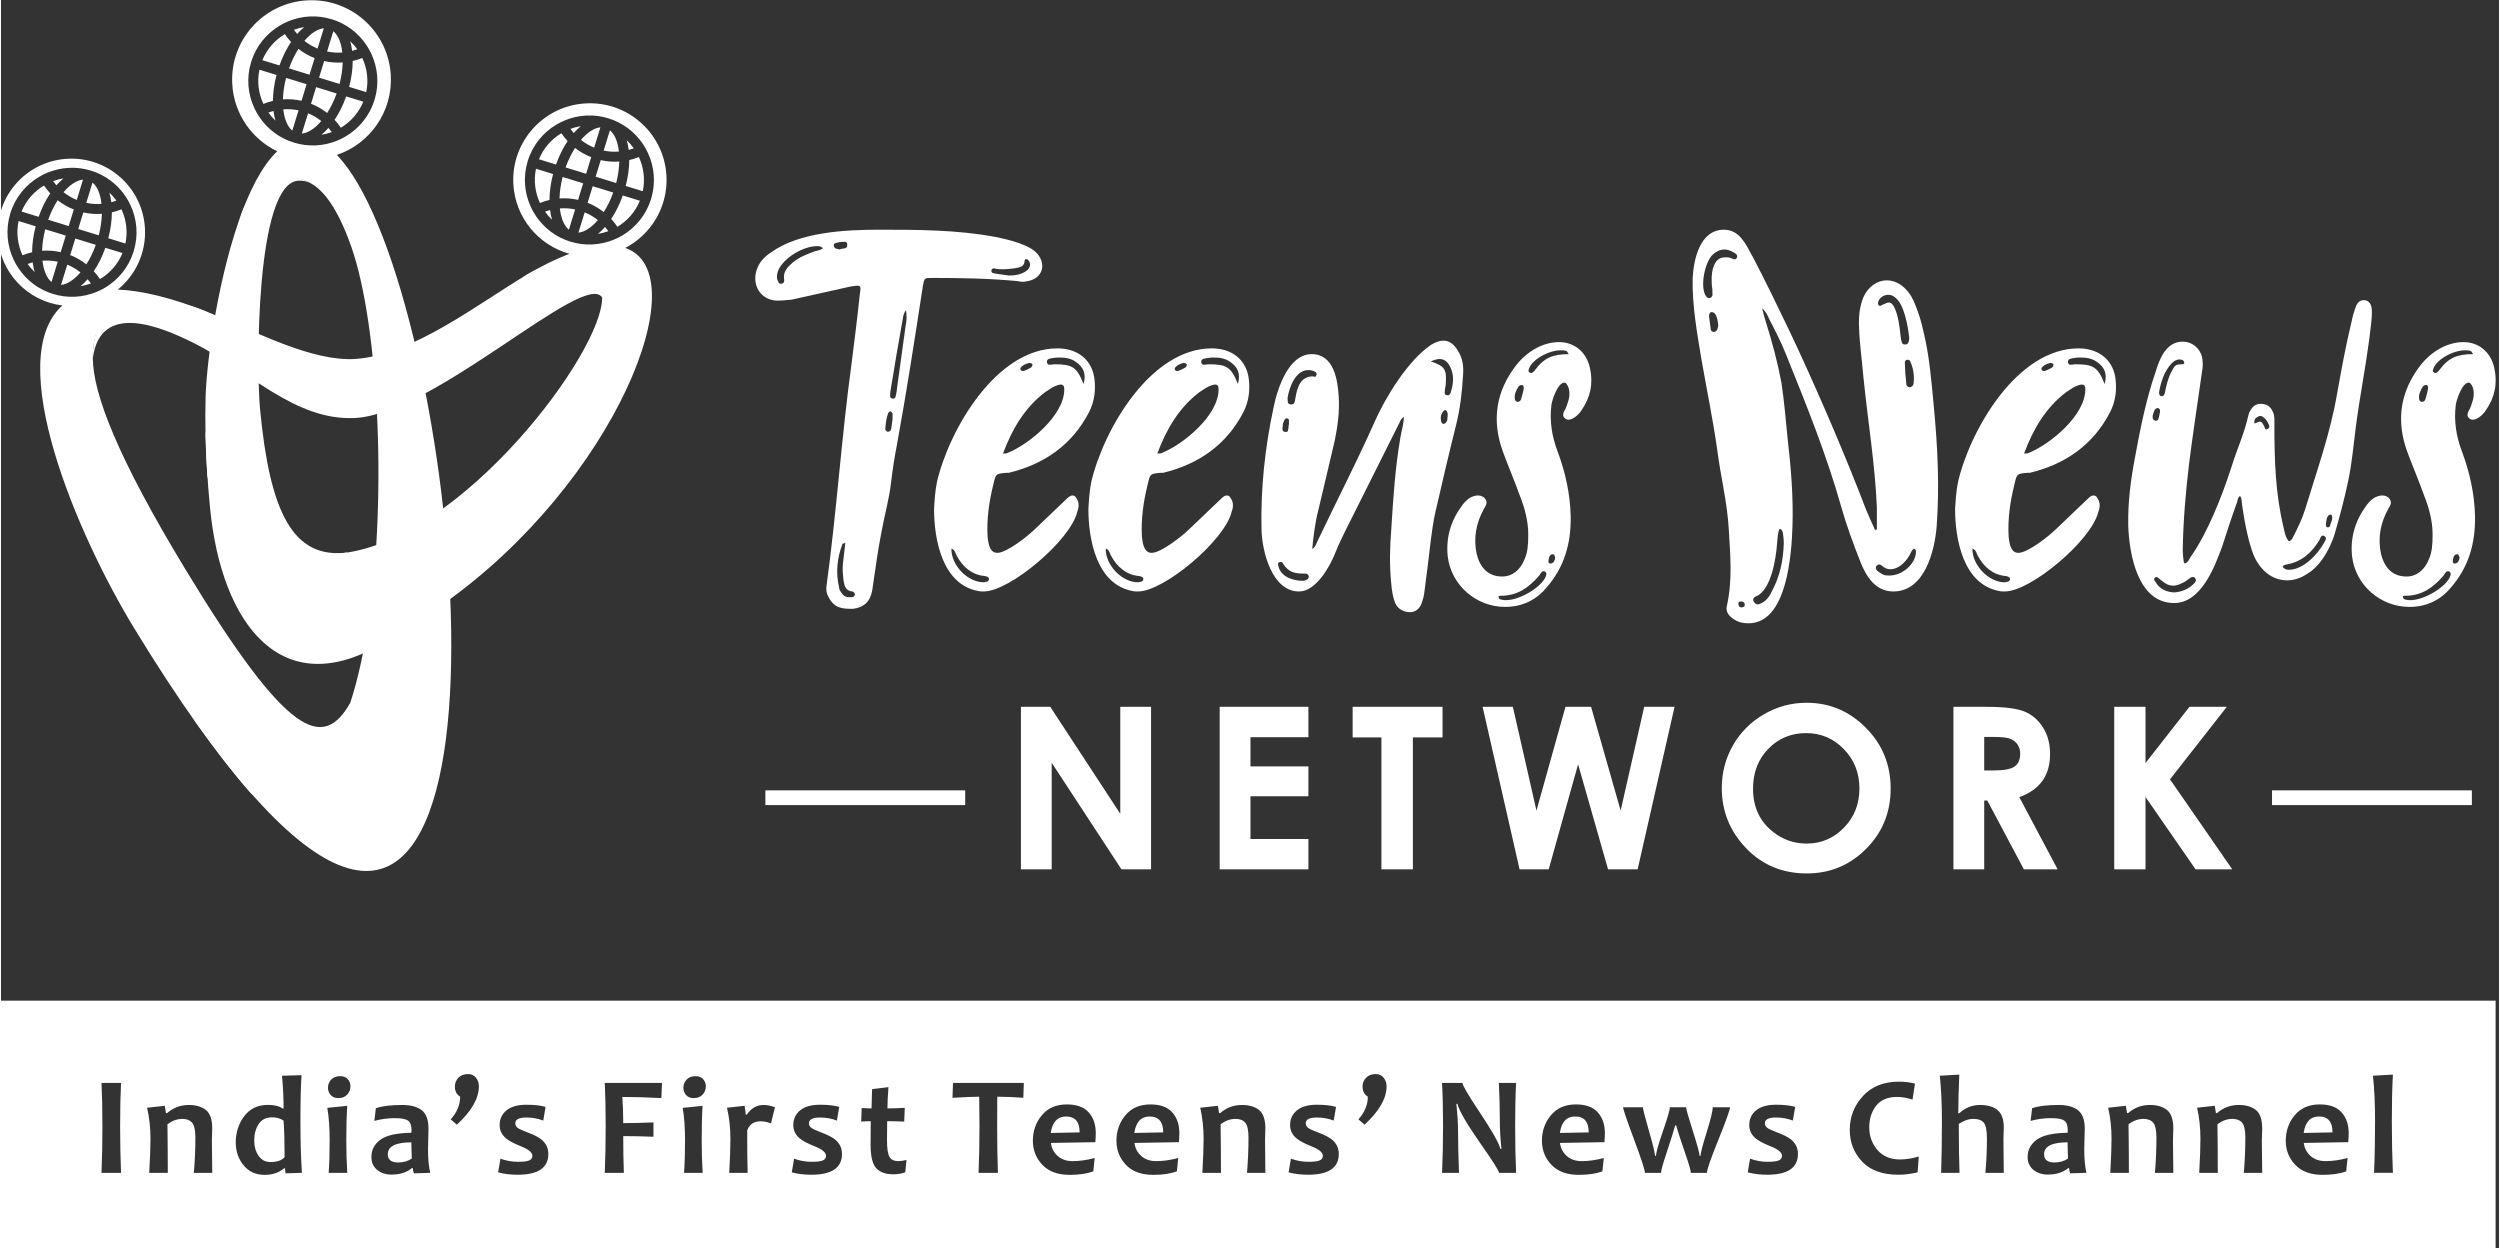 <?xml version="1.0" encoding="UTF-8"?>
<!DOCTYPE svg PUBLIC "-//W3C//DTD SVG 1.1//EN" "http://www.w3.org/Graphics/SVG/1.1/DTD/svg11.dtd">
<!-- Creator: CorelDRAW 2019 (64-Bit) -->
<svg xmlns="http://www.w3.org/2000/svg" xml:space="preserve" width="633px" height="316px" version="1.1" style="shape-rendering:geometricPrecision; text-rendering:geometricPrecision; image-rendering:optimizeQuality; fill-rule:evenodd; clip-rule:evenodd"
viewBox="0 0 633 316.25"
 xmlns:xlink="http://www.w3.org/1999/xlink"
 xmlns:xodm="http://www.corel.com/coreldraw/odm/2003">
 <rect x="0" y="0" width="633" height="316.25" fill="#333333" stroke="none"/>
 <defs>
  <style type="text/css">
   <![CDATA[
    .fil1 {fill:white}
    .fil0 {fill:white;fill-rule:nonzero}
   ]]>
  </style>
 </defs>
 <g id="Layer_x0020_1">
  <g id="_2006483911312">
   <path class="fil0" d="M222.26 58.21c-8.31,0 -20.05,0.61 -27.13,5.75 -1.72,1.1 -3.06,2.56 -3.67,4.52 -1.22,3.91 1.1,7.45 5.01,7.7 1.34,0 2.57,-0.12 3.91,-0.25 4.89,-1.1 9.9,-2.2 14.79,-3.3 0.86,-0.12 1.47,-0.24 1.83,-0.24 0.98,0 0.86,0.49 0.61,2.32 -0.61,5.87 -1.34,11.61 -2.07,17.36 -2.57,18.82 -3.79,37.76 -6.36,56.46 -0.12,0.98 0,1.83 0.49,2.69 1.47,2.93 3.42,3.06 6.23,3.06 2.81,-0.37 4.4,-1.84 4.89,-4.77 0.73,-4.89 1.35,-9.78 2.32,-14.67 0.74,-4.15 1.96,-8.31 2.45,-12.71 0.36,-3.05 0.85,-6.23 1.47,-9.41 2.44,-13.32 4.52,-26.89 6.59,-40.33 0.37,-1.96 0.37,-1.96 2.33,-1.96 7.21,0 14.42,0.12 21.63,0.8 0.37,0.06 0.86,0.18 1.22,0.18 0.61,0 1.1,-0.12 1.71,-0.24 3.06,-0.74 4.28,-3.55 2.57,-6.24 -1.71,-2.93 -8.07,-4.27 -11.12,-4.89 -9.66,-1.83 -19.92,-1.83 -29.7,-1.83l0 0zm7.09 20.41c0.24,1.59 0.12,2.81 -0.13,4.03 -0.73,5.38 -1.46,10.64 -2.19,15.89 0,0.74 -0.25,1.35 -0.37,2.08 -0.12,0.25 -0.37,0.49 -0.74,0.37 -0.36,0 -0.61,-0.25 -0.61,-0.61 0,-0.49 0,-0.98 0.13,-1.59 0.97,-5.87 1.95,-11.86 3.05,-17.85 0.12,-0.61 0.12,-1.46 0.86,-2.32zm-21.02 -15.76c-0.74,0.61 -1.47,0.61 -2.2,0.85 -1.96,0.73 -3.92,1.47 -5.5,2.81 -1.23,1.1 -2.45,2.2 -2.2,4.18 0.12,0.53 0,1.08 -0.62,1.2 -0.61,0.12 -0.85,-0.39 -1.09,-1.08 -0.25,-0.88 0,-1.73 0.36,-2.59 1.47,-2.93 6.11,-5.86 9.78,-5.86 0.61,0 1.1,0.14 1.47,0.57l0 -0.08zm5.62 74.67c-0.25,1.96 -0.37,3.67 -0.61,5.38 -0.13,1.34 0,2.57 0.12,3.91 0.24,1.34 0.37,2.93 2.32,3.06 0.37,0.12 0.61,0.48 0.61,0.85 -0.12,0.37 -0.49,0.61 -0.85,0.61 -0.98,0 -1.84,0 -2.45,-0.98 -0.37,-0.48 -0.73,-0.97 -0.73,-1.58 -0.86,-3.67 -0.49,-7.34 0.85,-10.88 0,-0.12 0.25,-0.12 0.74,-0.37zm41.43 -67.71c-1.1,-0.12 -2.2,-0.36 -3.42,-0.49 -0.49,-0.12 -1.1,-0.12 -0.98,-0.85 0.12,-0.37 0.37,-0.49 0.61,-0.49 0.12,0 0.37,0.12 0.49,0.12 0.61,0.12 1.22,0.12 1.83,0.12 0.98,0 1.96,-0.12 2.94,-0.24 1.22,-0.25 2.44,-0.25 2.56,-1.96 0,-0.24 0.12,-0.36 0.37,-0.36 0.24,0 0.49,0.12 0.61,0.36 0.61,0.74 0.49,1.84 -0.49,2.57 -1.34,0.98 -2.93,1.22 -4.52,1.22zm-29.46 36.3c-0.12,1.1 -0.24,1.83 -0.36,2.69 -0.12,0.37 -0.49,0.61 -0.86,0.61 -0.36,-0.12 -0.73,-0.49 -0.61,-0.86 0.12,-1.34 0.25,-2.68 0.74,-3.91 0.12,-0.24 0.36,-0.48 0.73,-0.36 0.12,0.12 0.24,0.36 0.36,0.49 0,0.61 0,1.1 0,1.34zm-13.44 -42.9c-0.24,-0.14 -0.73,-0.14 -0.98,-0.28 -0.36,-0.15 -0.49,-0.57 -0.49,-0.82 0,-0.24 0.25,-0.49 0.37,-0.49 0.73,-0.24 1.59,-0.36 2.32,-0.36 0.49,0 0.74,0.12 0.74,0.77 0.12,1.18 -1.23,0.8 -1.96,1.18zm23.96 65.76c0,7.7 2.07,19.06 11.12,20.77 0.49,0.13 0.98,0.13 1.46,0.13 6.6,0 22,-12.96 23.71,-20.17 0.37,-0.98 0.49,-1.83 0.13,-2.81 -0.37,-0.86 -0.74,-1.35 -1.35,-1.35 -0.36,0 -0.85,0.25 -1.34,0.74 -2.69,2.56 -5.38,5.13 -8.07,7.7 -1.71,1.71 -7.21,6.11 -9.65,6.11 -1.47,0 -2.2,-1.35 -2.45,-4.16 -0.24,-4.4 0.37,-8.8 1.47,-13.2 0.61,-2.69 0.61,-2.69 3.3,-2.93 0.12,0 0.37,0 0.61,0 9.04,-2.2 16.01,-7.09 20.29,-15.28 1.46,-2.81 1.83,-5.86 1.34,-9.04 -0.85,-4.77 -4.64,-7.21 -9.29,-7.21 -15.64,0 -27.5,20.77 -30.55,33.85 -0.49,2.45 -0.61,4.89 -0.73,6.85zm17.47 -14.06c2.33,-6.23 5.5,-11.61 10.64,-15.52 1.1,-0.73 2.07,-1.47 3.3,-1.83 0.24,0 0.49,-0.13 0.61,-0.13 0.73,0 0.98,0.37 0.98,1.23 0,6.6 -8.93,13.93 -14.43,16.13 -0.24,0.12 -0.48,0.12 -1.1,0.12zm-13.07 24.08c0.97,0.36 0.97,1.22 1.34,1.83 1.47,2.69 3.67,4.77 6.97,5.13 0.12,0 0.36,0 0.61,0.13 0.37,0.12 0.61,0.36 0.61,0.61 0,0.36 -0.24,0.61 -0.61,0.73 -0.12,0 -0.37,0 -0.61,0.12 -4.04,0.13 -8.44,-4.27 -8.31,-8.55zm33.48 -41.68c-1.71,-4.4 -2.93,-5.01 -7.45,-5.01 -0.25,0 -0.73,0.12 -1.1,0.12 -0.37,0 -0.61,-0.12 -0.73,-0.61 -0.13,-0.98 0.97,-0.98 1.58,-1.1 0.62,-0.12 1.1,-0.12 1.72,-0.12 1.46,0 2.81,0.24 4.03,1.1 1.95,1.34 2.69,3.05 1.95,5.62zm-13.68 -5.38c0.36,0.13 0.73,0.13 0.73,0.49 0,0.25 -0.12,0.49 -0.25,0.61 -0.24,0.25 -1.83,0.98 -2.07,0.98 -0.13,0 -0.37,0 -0.49,-0.12 -0.25,-0.12 -0.25,-0.37 -0.25,-0.61 0.61,-0.86 1.47,-1.1 2.33,-1.35zm14.91 37.04c0,7.7 2.07,19.06 11.12,20.77 0.49,0.13 0.98,0.13 1.46,0.13 6.6,0 22,-12.96 23.71,-20.17 0.37,-0.98 0.49,-1.83 0.13,-2.81 -0.37,-0.86 -0.74,-1.35 -1.35,-1.35 -0.36,0 -0.85,0.25 -1.34,0.74 -2.69,2.56 -5.38,5.13 -8.07,7.7 -1.71,1.71 -7.21,6.11 -9.65,6.11 -1.47,0 -2.2,-1.35 -2.45,-4.16 -0.24,-4.4 0.37,-8.8 1.47,-13.2 0.61,-2.69 0.61,-2.69 3.3,-2.93 0.12,0 0.37,0 0.61,0 9.04,-2.2 16.01,-7.09 20.29,-15.28 1.46,-2.81 1.83,-5.86 1.34,-9.04 -0.85,-4.77 -4.64,-7.21 -9.29,-7.21 -15.64,0 -27.5,20.77 -30.55,33.85 -0.49,2.45 -0.61,4.89 -0.73,6.85zm17.47 -14.06c2.32,-6.23 5.5,-11.61 10.64,-15.52 1.1,-0.73 2.07,-1.47 3.3,-1.83 0.24,0 0.49,-0.13 0.61,-0.13 0.73,0 0.97,0.37 0.97,1.23 0,6.6 -8.92,13.93 -14.42,16.13 -0.24,0.12 -0.49,0.12 -1.1,0.12zm-13.07 24.08c0.97,0.36 0.97,1.22 1.34,1.83 1.47,2.69 3.67,4.77 6.97,5.13 0.12,0 0.36,0 0.61,0.13 0.36,0.12 0.61,0.36 0.61,0.61 0,0.36 -0.25,0.61 -0.61,0.73 -0.12,0 -0.37,0 -0.61,0.12 -4.04,0.13 -8.44,-4.27 -8.31,-8.55zm33.48 -41.68c-1.71,-4.4 -2.93,-5.01 -7.45,-5.01 -0.25,0 -0.73,0.12 -1.1,0.12 -0.37,0 -0.61,-0.12 -0.74,-0.61 -0.12,-0.98 0.98,-0.98 1.59,-1.1 0.61,-0.12 1.1,-0.12 1.72,-0.12 1.46,0 2.81,0.24 4.03,1.1 1.95,1.34 2.69,3.05 1.95,5.62zm-13.69 -5.38c0.37,0.13 0.74,0.13 0.74,0.49 0,0.25 -0.12,0.49 -0.25,0.61 -0.24,0.25 -1.83,0.98 -2.07,0.98 -0.13,0 -0.37,0 -0.49,-0.12 -0.25,-0.12 -0.25,-0.37 -0.25,-0.61 0.61,-0.86 1.47,-1.1 2.32,-1.35zm55.74 13.71c0,1.86 -0.62,3.57 -0.86,5.16 -1.34,7.72 -1.83,15.56 -2.32,23.28 -0.37,4.64 -0.49,9.19 0,13.83 0.12,1.59 0.37,3.3 0.98,4.89 0.73,1.59 2.2,2.32 3.91,2.32 1.59,-0.12 2.56,-1.22 2.93,-2.69 0.24,-0.61 0.37,-1.22 0.49,-1.83 0.24,-2.2 0.61,-4.4 0.85,-6.6 0.62,-4.67 0.98,-9.43 1.96,-13.97 1.71,-7.48 3.42,-14.81 5.26,-22.17 1.1,-4.3 1.58,-8.7 1.83,-13.12 0.12,-1.95 -0.12,-3.78 -1.1,-5.5 -1.1,-1.95 -2.32,-2.93 -3.91,-2.93 -0.98,0 -1.96,0.37 -3.18,1.1 -5.87,4.03 -11.49,13.22 -14.3,19.6 -4.52,10.16 -9.65,20.08 -14.42,30.12 -0.37,0.74 -0.49,1.47 -1.34,1.96 0.36,-3.42 0.73,-6.72 1.58,-9.92 1.35,-5.87 2.82,-11.75 4.16,-17.64 0.73,-3.67 1.22,-7.23 0.98,-11.02 -0.25,-4.3 -1.23,-10.78 -6.85,-10.78 -5.86,0 -8.68,8.68 -9.65,13.47 -2.2,10.28 -3.3,20.57 -3.06,31 0.12,5.38 2.57,15.67 9.53,15.67 4.28,0 7.83,-6.36 9.17,-9.8 0.73,-1.84 1.59,-3.67 2.45,-5.38 4.52,-9.06 9.04,-18.01 13.56,-27.09 0.37,-0.61 0.49,-1.47 1.35,-1.96l0 0zm-29.46 -4.76c0.37,-2.59 1.96,-7.11 5.26,-7.11 0.61,0 1.1,0.12 1.59,0.36 0.36,0.25 0.61,0.37 0.48,0.86 -0.12,0.37 -0.24,0.49 -0.48,0.49 -0.13,0 -0.25,-0.12 -0.37,-0.12 -3.3,0 -4.03,2.81 -4.52,5.64 -0.12,0.61 -0.12,1.47 -0.98,1.47 0,0 -0.12,0 -0.25,0 -0.97,-0.13 -0.61,-1.11 -0.73,-1.59zm36.3 -9.31c0.86,-0.37 1.59,-0.61 2.2,-0.61 1.22,0 2.08,0.73 2.69,1.95 1.1,2.2 0.85,4.4 0.12,6.62 -0.12,0.37 -0.37,0.74 -0.85,0.61 -0.62,0 -0.74,-0.49 -0.62,-0.98 0,-0.61 0.25,-1.36 0.25,-1.97 0.24,-3.67 -0.25,-4.4 -3.79,-5.62l0 0zm-38.62 51.94c-0.12,-0.49 -0.25,-0.98 0.37,-1.1 0.49,-0.12 0.73,0.12 0.85,0.49 1.47,2.2 2.94,2.44 5.5,2.44 0.49,0 0.86,0.13 0.98,0.74 0,0.73 -0.73,0.97 -1.34,1.1 -2.45,0 -5.63,-0.86 -6.36,-3.67zm42.9 -38.36c-0.12,0.74 0.12,1.74 -0.86,2.22 -0.36,0.13 -0.61,-0.12 -0.73,-0.36 -0.37,-1.12 -0.12,-2.1 0.49,-2.83 0.12,-0.25 0.36,-0.25 0.49,-0.25 0.24,0 0.36,0.12 0.49,0.49 0.12,0.25 0.12,0.49 0.12,0.73zm-40.21 2.22c-0.12,0.37 -0.12,0.61 -0.12,0.86 -0.13,0.49 0,1.22 -0.61,1.22 0,0 -0.13,0 -0.25,0 -0.85,-0.12 -0.73,-0.85 -0.61,-1.47 0,-0.24 0,-0.61 0.12,-0.85 0.25,-0.51 0.37,-1.24 0.98,-1.12 0.73,0.12 0.37,0.88 0.49,1.36zm60.62 28.07c0,2.45 -0.12,4.53 -0.98,6.36 -0.98,2.44 -2.93,4.28 -5.62,4.28 -3.67,0 -5.62,-2.33 -6.48,-5.75 -0.85,-4.03 -0.12,-7.82 1.83,-11.36 0.61,-0.98 1.1,-1.84 0.13,-2.81 -0.37,-0.37 -0.98,-0.62 -1.59,-0.62 -0.49,0 -1.1,0.13 -1.59,0.37 -0.98,0.37 -1.71,1.22 -2.32,1.96 -2.94,3.91 -4.28,8.18 -3.79,13.07 0.85,7.34 7.21,12.84 14.54,12.84 4.16,0 7.7,-1.59 10.39,-4.77 4.64,-5.26 6.36,-11.37 6.23,-18.21 -0.12,-5.62 -1.34,-11.12 -3.3,-16.38 -1.46,-3.79 -2.07,-7.7 -1.59,-11.73 0.13,-1.22 1.59,-5.75 3.3,-5.75 0.37,0 0.62,0.37 0.98,1.1 0.37,0.98 0.37,2.08 0.12,3.18 -0.36,1.1 -0.61,2.2 -1.22,3.06 -0.24,0.61 -0.36,1.22 0.25,1.71 0.24,0.24 0.61,0.36 0.85,0.36 1.22,0 2.69,-1.34 3.3,-2.32 2.32,-3.3 3.06,-6.84 2.2,-10.75 -0.85,-4.04 -3.91,-6.6 -7.82,-6.6 -4.28,0 -8.31,2.56 -10.88,5.86 -5.13,6.6 -6.23,13.94 -3.42,21.76 1.34,3.67 2.93,7.33 4.28,11.12 1.34,3.3 2.2,6.72 2.2,10.02l0 0zm-7.58 15.65c0.24,0 0.49,-0.25 0.61,-0.13 4.16,0 6.97,-1.95 9.66,-5.01 0.24,-0.24 0.36,-0.61 0.61,-0.85 0.12,-0.25 0.36,-0.37 0.61,-0.37 0.12,0 0.24,0 0.37,0.12 0.36,0.25 0.36,0.62 0.24,0.98 -0.86,2.81 -6.6,6.24 -10.14,6.24 -0.37,0 -0.74,0 -1.1,-0.13 -0.37,0 -0.74,-0.12 -0.86,-0.85zm17.84 -61.36c-3.91,0 -6.23,0.86 -8.55,4.04 -0.12,0.24 -0.49,0.49 -0.61,0.61 -0.37,0.24 -0.49,0.12 -0.74,0 -0.36,-0.25 -0.36,-0.49 -0.24,-0.74 0.61,-2.44 5.01,-4.88 8.07,-4.88 0.61,0 1.1,0 1.59,0.24 0.12,0.12 0.12,0.24 0.48,0.73zm-11.48 9.17c-0.13,0.61 -0.37,1.47 -0.62,2.32 -0.12,0.37 -0.48,0.61 -0.97,0.61 -0.37,-0.12 -0.61,-0.49 -0.61,-0.85 -0.13,-1.1 0.36,-2.08 0.97,-3.06 0.37,-0.36 0.49,-0.36 0.98,-0.36 0.37,0.24 0.37,0.61 0.25,1.34zm8.06 42.41c-0.12,0.73 -0.36,1.34 -1.1,1.47 -0.49,0.12 -0.73,-0.37 -0.61,-0.74 0.12,-0.61 0.12,-1.46 0.98,-1.59 0.49,-0.12 0.61,0.49 0.73,0.86z"/>
   <path class="fil0" d="M616.17 135.45c0,2.45 -0.12,4.53 -0.98,6.36 -0.98,2.44 -2.93,4.28 -5.62,4.28 -3.67,0 -5.62,-2.33 -6.48,-5.75 -0.85,-4.03 -0.12,-7.82 1.83,-11.36 0.61,-0.98 1.1,-1.84 0.13,-2.81 -0.37,-0.37 -0.98,-0.62 -1.59,-0.62 -0.49,0 -1.1,0.13 -1.59,0.37 -0.98,0.37 -1.71,1.22 -2.32,1.96 -2.94,3.91 -4.28,8.18 -3.79,13.07 0.85,7.34 7.21,12.84 14.54,12.84 4.16,0 7.7,-1.59 10.39,-4.77 4.64,-5.26 6.35,-11.37 6.23,-18.21 -0.12,-5.62 -1.34,-11.12 -3.3,-16.38 -1.46,-3.79 -2.07,-7.7 -1.59,-11.73 0.13,-1.22 1.59,-5.75 3.3,-5.75 0.37,0 0.62,0.37 0.98,1.1 0.37,0.98 0.37,2.08 0.12,3.18 -0.36,1.1 -0.61,2.2 -1.22,3.06 -0.24,0.61 -0.37,1.22 0.25,1.71 0.24,0.24 0.61,0.36 0.85,0.36 1.22,0 2.69,-1.34 3.3,-2.32 2.32,-3.3 3.06,-6.84 2.2,-10.75 -0.85,-4.04 -3.91,-6.6 -7.82,-6.6 -4.28,0 -8.31,2.56 -10.88,5.86 -5.13,6.6 -6.23,13.94 -3.42,21.76 1.34,3.67 2.93,7.33 4.28,11.12 1.34,3.3 2.2,6.72 2.2,10.02l0 0zm6.84 5.87c-0.12,0.73 -0.37,1.34 -1.1,1.47 -0.49,0.12 -0.73,-0.37 -0.61,-0.74 0.12,-0.61 0.12,-1.46 0.98,-1.59 0.49,-0.12 0.61,0.49 0.73,0.86zm-14.42 9.78c0.24,0 0.49,-0.25 0.61,-0.13 4.16,0 6.97,-1.95 9.66,-5.01 0.24,-0.24 0.36,-0.61 0.61,-0.85 0.12,-0.25 0.36,-0.37 0.61,-0.37 0.12,0 0.24,0 0.36,0.12 0.37,0.25 0.37,0.62 0.25,0.98 -0.86,2.81 -6.6,6.24 -10.14,6.24 -0.37,0 -0.74,0 -1.1,-0.13 -0.37,0 -0.74,-0.12 -0.86,-0.85zm17.84 -61.36c-3.91,0 -6.23,0.86 -8.55,4.04 -0.12,0.24 -0.49,0.49 -0.61,0.61 -0.37,0.24 -0.49,0.12 -0.74,0 -0.36,-0.25 -0.36,-0.49 -0.24,-0.74 0.61,-2.44 5.01,-4.88 8.07,-4.88 0.61,0 1.1,0 1.59,0.24 0.12,0.12 0.12,0.24 0.48,0.73zm-11.48 9.17c-0.13,0.61 -0.37,1.47 -0.62,2.32 -0.12,0.37 -0.48,0.61 -0.97,0.61 -0.37,-0.12 -0.61,-0.49 -0.61,-0.85 -0.13,-1.1 0.36,-2.08 0.97,-3.06 0.37,-0.36 0.49,-0.36 0.98,-0.36 0.37,0.24 0.37,0.61 0.25,1.34z"/>
   <path class="fil0" d="M579.75 137.17c-0.86,-0.98 -1.1,-2.33 -1.35,-3.55 -2.08,-8.56 -2.32,-17.23 -2.32,-25.91 0,-1.1 0.12,-2.32 -0.37,-3.3 -0.61,-1.47 -1.59,-2.08 -3.17,-2.08 -1.1,0 -1.96,0.61 -2.57,1.71 -0.25,0.37 -0.37,0.74 -0.49,1.23 -0.98,4.52 -2.93,8.67 -4.28,13.07 -2.32,7.21 -5.99,16.63 -10.39,22.86 -0.36,0.61 -0.61,1.34 -1.46,1.59 -0.12,-0.13 -0.25,-0.37 -0.25,-0.49 -0.12,-0.98 -0.24,-1.96 -0.24,-3.06 0.12,-7.21 0.73,-14.42 1.59,-21.63 0.98,-7.82 2.2,-15.64 3.3,-23.47 0.24,-1.22 0.24,-2.44 0,-3.66 -0.61,-2.45 -2.69,-3.91 -4.89,-3.91 -4.16,0 -5.87,4.27 -6.85,7.57 -2.44,7.09 -3.91,14.42 -5.25,21.76 -1.1,5.74 -1.83,11.49 -1.71,17.35 0.24,6.97 2.32,19.56 11.61,19.56 6.84,0 10.26,-9.05 12.22,-14.42 1.22,-3.79 2.44,-7.58 3.79,-11.25 0.12,-0.49 0.12,-1.1 0.73,-1.46 0.49,0.73 0.37,1.46 0.49,2.2 0.49,3.54 1.83,11.61 3.91,14.66 1.84,2.94 4.52,4.52 7.46,4.52 1.59,0 3.42,-0.48 5.01,-1.58 3.42,-1.96 5.74,-6.12 6.96,-9.78 1.35,-4.52 2.57,-9.17 3.55,-13.81 0.98,-4.53 1.34,-9.17 1.95,-13.81 0.98,-7.46 2.45,-14.91 3.43,-22.37 0.24,-2.44 0.73,-4.89 0.61,-7.33 -0.12,-1.35 -0.73,-2.2 -1.84,-2.32 -0.12,0 -0.24,0 -0.24,0 -0.85,0 -1.47,0.48 -1.96,1.58 -0.48,1.35 -0.85,2.57 -1.1,3.92 -1.46,5.98 -2.56,12.09 -3.66,18.21 -1.71,10.02 -5.14,19.55 -8.07,29.21 -0.73,2.32 -1.71,4.4 -2.81,6.6 -0.37,0.61 -0.49,1.34 -1.34,1.59zm-1.59 6.47c0.24,-0.49 0.61,-0.49 0.98,-0.61 3.78,-0.61 6.35,-2.93 8.31,-6.11 0.24,-0.37 0.36,-1.22 0.97,-1.22 0,0 0.13,0.12 0.25,0.12 0.85,0.37 0.36,1.1 0,1.71 -1.59,2.93 -5.26,6.85 -8.92,6.85 -0.61,0 -1.1,-0.13 -1.59,-0.74zm11 -11c0.12,-0.85 0.12,-1.71 0.85,-2.2 0.25,-0.12 0.49,0 0.61,0.13 0.37,0.85 -0.12,1.58 -0.36,2.32 0,0.36 -0.25,0.85 -0.74,0.73 -0.49,-0.12 -0.36,-0.61 -0.36,-0.98zm-38.5 17.48c-1.83,-0.12 -3.55,-0.73 -4.65,-2.57 -0.24,-0.36 -0.73,-0.85 -0.12,-1.22 0.12,-0.12 0.25,-0.12 0.25,-0.12 0.36,0 0.61,0.37 0.85,0.49 0.12,0.12 0.37,0.36 0.61,0.49 0.98,0.85 1.84,1.22 2.81,1.22 0.74,0 1.47,-0.25 2.2,-0.61 0.62,-0.25 1.35,-0.74 1.96,-1.22 0.24,-0.25 0.61,-0.37 0.86,-0.37 0.24,0 0.48,0.12 0.61,0.37 0.36,0.48 0,0.97 -0.37,1.34 -1.35,1.34 -3.06,2.08 -5.01,2.2zm20.41 -42.78c-0.25,-0.98 0.24,-1.46 0.98,-1.83 0.12,0 0.36,-0.12 0.49,-0.12 0.73,0 1.71,1.22 1.95,1.83 0.25,0.49 0.61,1.1 -0.12,1.47 -0.12,0.12 -0.25,0.12 -0.37,0.12 -0.36,0 -0.36,-0.61 -0.61,-0.98 -0.37,-0.73 -0.61,-0.98 -0.98,-0.98 -0.24,0 -0.61,0.13 -1.34,0.49zm-24.2 -8.06c0.49,-2.57 1.22,-5.01 3.06,-7.09 0.61,-0.61 1.22,-1.1 2.07,-1.1 0.49,0 1.23,0.12 1.23,0.85 0,0.37 -0.37,0.37 -0.62,0.37 -1.34,0 -1.71,0.12 -2.44,1.59 -0.86,1.47 -1.22,2.93 -1.59,4.4 -0.12,0.37 -0.12,0.85 -0.24,1.22 -0.13,0.37 -0.25,0.86 -0.74,0.86 0,0 -0.12,0 -0.24,0 -0.49,-0.13 -0.49,-0.61 -0.49,-1.1zm0.24 5.01c-0.12,0.49 -0.12,0.85 -0.24,1.22 -0.12,0.49 -0.24,1.1 -0.73,1.1 0,0 -0.13,0 -0.25,0 -0.73,-0.25 -0.73,-0.86 -0.61,-1.47 0.12,-0.36 0.25,-0.73 0.37,-1.1 0.24,-0.36 0.49,-0.73 0.98,-0.61 0.48,0.12 0.48,0.61 0.48,0.86z"/>
   <path class="fil0" d="M495.17 128.98c0,7.7 2.08,19.06 11.12,20.77 0.49,0.13 0.98,0.13 1.47,0.13 6.6,0 22,-12.96 23.71,-20.17 0.37,-0.98 0.49,-1.83 0.12,-2.81 -0.36,-0.86 -0.73,-1.35 -1.34,-1.35 -0.37,0 -0.86,0.25 -1.35,0.74 -2.68,2.56 -5.37,5.13 -8.06,7.7 -1.71,1.71 -7.21,6.11 -9.66,6.11 -1.46,0 -2.2,-1.35 -2.44,-4.16 -0.25,-4.4 0.37,-8.8 1.47,-13.2 0.61,-2.69 0.61,-2.69 3.3,-2.93 0.12,0 0.36,0 0.61,0 9.04,-2.2 16.01,-7.09 20.28,-15.28 1.47,-2.81 1.84,-5.86 1.35,-9.04 -0.86,-4.77 -4.65,-7.21 -9.29,-7.21 -15.64,0 -27.5,20.77 -30.55,33.85 -0.49,2.45 -0.62,4.89 -0.74,6.85zm4.4 10.02c0.98,0.36 0.98,1.22 1.35,1.83 1.46,2.69 3.66,4.77 6.96,5.13 0.13,0 0.37,0 0.61,0.13 0.37,0.12 0.62,0.36 0.62,0.61 0,0.36 -0.25,0.61 -0.62,0.73 -0.12,0 -0.36,0 -0.61,0.12 -4.03,0.13 -8.43,-4.27 -8.31,-8.55zm33.49 -41.68c-1.71,-4.4 -2.93,-5.01 -7.46,-5.01 -0.24,0 -0.73,0.12 -1.1,0.12 -0.36,0 -0.61,-0.12 -0.73,-0.61 -0.12,-0.98 0.98,-0.98 1.59,-1.1 0.61,-0.12 1.1,-0.12 1.71,-0.12 1.47,0 2.81,0.24 4.03,1.1 1.96,1.34 2.69,3.05 1.96,5.62zm-13.69 -5.38c0.37,0.13 0.73,0.13 0.73,0.49 0,0.25 -0.12,0.49 -0.24,0.61 -0.24,0.25 -1.83,0.98 -2.08,0.98 -0.12,0 -0.36,0 -0.49,-0.12 -0.24,-0.12 -0.24,-0.37 -0.24,-0.61 0.61,-0.86 1.47,-1.1 2.32,-1.35zm-6.72 22.98c2.32,-6.23 5.5,-11.61 10.63,-15.52 1.1,-0.73 2.08,-1.47 3.3,-1.83 0.25,0 0.49,-0.13 0.61,-0.13 0.74,0 0.98,0.37 0.98,1.23 0,6.6 -8.92,13.93 -14.42,16.13 -0.24,0.12 -0.49,0.12 -1.1,0.12z"/>
   <path class="fil0" d="M474.86 134.25c0.25,0 0.37,0 0.49,-0.12 0,-1.83 0,-3.77 0,-5.6 -0.49,-11.12 -2.32,-22.1 -3.42,-33.08 -0.36,-4.28 -0.98,-8.42 -1.1,-12.57 -0.12,-2.57 0.12,-5.13 1.1,-7.56 1.22,-2.69 3.55,-4.28 5.87,-4.28 3.66,0 6.23,3.18 7.33,6.34 0.86,2.08 1.47,4.15 1.96,6.35 1.59,6.34 2.07,12.82 2.69,19.29 0.97,10.13 1.46,20.13 0.73,30.25 -0.49,6.36 -3.06,16.61 -11,16.61 -4.52,0 -6.85,-3.79 -8.31,-7.44 -1.83,-4.64 -3.55,-9.29 -4.89,-14.03 -3.67,-13.06 -8.8,-25.75 -13.93,-38.46 -1.23,-3.16 -2.82,-6.22 -4.4,-9.27 -0.37,-0.86 -0.74,-1.71 -1.71,-2.57 0.36,1.47 0.61,2.45 0.97,3.55 1.59,5.01 2.94,10.12 3.91,15.25 0.74,4.77 1.1,9.52 1.59,14.28 0.86,7.44 1.47,14.89 1.22,22.33 -0.24,6.84 -1.34,24.42 -11.12,24.42 -1.34,0 -2.56,-0.24 -3.66,-0.98 -1.35,-0.85 -2.2,-1.95 -1.84,-3.42 1.47,-6.6 0.86,-12.93 0.49,-19.29 -0.36,-6.82 -2.08,-13.54 -2.93,-20.25 -1.1,-7.82 -2.69,-15.38 -4.03,-23.07 -1.1,-6.71 -2.33,-13.43 -2.2,-20.38 0.24,-4.84 1.83,-12.34 7.94,-12.34 1.96,0 3.67,0.98 4.89,2.81 1.59,1.59 12.46,24.3 14.05,27.85 6.12,13.3 11.86,26.72 17.11,40.39 0.74,1.69 1.47,3.4 2.2,4.99l0 0zm9.9 4.77c-0.73,0.49 -0.85,1.22 -1.22,1.83 -0.98,1.59 -2.69,3.4 -4.76,3.4 -0.74,0 -1.35,-0.22 -2.08,-0.83 -0.25,-0.25 -0.49,-0.37 -0.86,-0.37 -0.12,0 -0.36,0.12 -0.61,0.37 -0.37,0.61 0,1.08 0.49,1.44 0.49,0.37 0.98,0.62 1.47,0.86 0.49,0.12 0.85,0.12 1.34,0.12 3.18,0 6.6,-2.79 6.72,-5.97 0,-0.24 0,-0.61 -0.49,-0.85zm-34.09 -5.01c-0.49,1.22 -0.49,2.56 -0.62,3.79 -0.24,3.54 -1.46,11.83 -5.37,13.34 -0.61,0.24 -0.86,0.75 -0.49,1.38 0.24,0.39 0.61,0.63 0.98,0.63 0.12,0 0.24,0 0.48,-0.12 1.47,-0.51 2.45,-1.77 3.06,-3.15 2.08,-3.79 2.93,-7.93 3.05,-12.21 0,-0.97 -0.12,-1.83 -0.24,-2.68 -0.12,-0.49 -0.24,-0.86 -0.85,-0.98zm-9.66 18.39c-0.61,0 -0.86,0.25 -0.73,0.75 0,0.39 0.24,0.76 0.73,0.76 0.37,0 0.86,-0.12 0.86,-0.63 0,-0.63 -0.37,-0.76 -0.86,-0.88zm-7.46 -79.77c-0.12,-1.83 -0.12,-3.19 0.25,-4.56 0.61,-2 1.47,-2.87 3.18,-2.87 0.36,0 0.73,0 1.22,0.12 0.37,0.14 0.73,0.39 1.1,0.39 0.24,0 0.49,-0.13 0.61,-0.51 0.24,-0.73 -0.61,-1.12 -1.1,-1.37 -0.61,-0.36 -1.34,-0.61 -2.08,-0.61 -1.1,0 -2.08,0.49 -2.93,1.25 -2.08,1.97 -3.18,7.8 -1.96,10.24 0.25,0.49 0.61,0.86 1.1,0.86 0.49,-0.13 0.86,-0.61 0.74,-1.1 0,-0.74 0,-1.47 -0.13,-1.84zm1.59 9.64c-0.12,-0.98 -0.24,-1.84 -0.73,-2.69 -0.37,-0.37 -0.49,-0.49 -1.1,-0.49 -0.37,0.24 -0.49,0.61 -0.49,1.1 0.12,0.98 0.25,1.96 0.37,2.81 0,0.61 0.24,1.1 0.85,1.1 0.61,0 0.86,-0.49 0.98,-0.98 0.12,-0.24 0.12,-0.61 0.12,-0.85zm48.4 3.18c-0.36,-2.82 -1.22,-8.56 -3.79,-10.25 -0.49,-0.37 -0.97,-0.49 -1.58,-0.49 -0.98,0 -2.08,0.61 -2.45,1.69 -0.12,0.37 -0.12,0.73 0.12,0.98 0.13,0.12 0.13,0.12 0.25,0.12 0.24,0 0.49,-0.12 0.61,-0.24 0.85,-0.37 1.34,-0.61 1.71,-0.61 1.71,0 2.57,5.13 2.69,6.35 0.12,0.98 0.24,1.96 0.36,2.93 0.13,0.62 0.25,1.35 0.86,1.35 0.12,0 0.24,0 0.37,0 0.73,-0.12 0.85,-0.86 0.85,-1.83zm-0.73 11.83c0,0.37 0.24,0.73 0.73,0.86 0.61,0 0.98,-0.37 1.1,-0.86 0.25,-1.95 0,-3.91 -0.85,-5.74 -0.13,-0.25 -0.25,-0.37 -0.61,-0.37 -0.13,0 -0.13,0 -0.25,0 -0.37,0.12 -0.49,0.37 -0.49,0.73 0,0.86 0.12,1.84 0.12,2.69 0.13,0.86 0.13,1.83 0.25,2.69z"/>
   <path class="fil0" d="M258.45 179.11l7.44 0 17.74 27.1 0 -27.1 7.8 0 0 41.18 -7.5 0 -17.68 -27.01 0 27.01 -7.8 0 0 -41.18zm50.37 0l22.48 0 0 7.69 -14.68 0 0 7.4 14.68 0 0 7.57 -14.68 0 0 10.84 14.68 0 0 7.68 -22.48 0 0 -41.18zm33.69 0l22.78 0 0 7.74 -7.52 0 0 33.44 -7.97 0 0 -33.44 -7.29 0 0 -7.74zm32.93 0l7.67 0 5.98 26.29 7.35 -26.29 6.49 0 7.49 26.29 5.97 -26.29 7.69 0 -9.35 41.18 -7.5 0 -7.59 -26.62 -7.45 26.62 -7.38 0 -9.37 -41.18zm82.09 -1.03c5.83,0 10.83,2.11 15.02,6.33 4.2,4.21 6.29,9.36 6.29,15.42 0,6.01 -2.06,11.1 -6.2,15.25 -4.13,4.16 -9.15,6.25 -15.05,6.25 -6.18,0 -11.32,-2.15 -15.4,-6.42 -4.09,-4.27 -6.14,-9.35 -6.14,-15.23 0,-3.92 0.96,-7.55 2.86,-10.86 1.9,-3.29 4.52,-5.91 7.85,-7.84 3.34,-1.93 6.93,-2.9 10.77,-2.9zm-0.11 7.69c-3.8,0 -6.99,1.32 -9.57,3.97 -2.59,2.65 -3.88,6.02 -3.88,10.11 0,4.55 1.62,8.15 4.88,10.8 2.54,2.07 5.43,3.11 8.71,3.11 3.7,0 6.86,-1.35 9.46,-4.04 2.61,-2.69 3.91,-5.99 3.91,-9.93 0,-3.92 -1.31,-7.24 -3.94,-9.95 -2.62,-2.72 -5.81,-4.07 -9.57,-4.07zm37.33 -6.66l8.33 0c4.55,0 7.8,0.4 9.73,1.22 1.94,0.81 3.49,2.17 4.66,4.05 1.18,1.88 1.77,4.11 1.77,6.69 0,2.71 -0.65,4.97 -1.94,6.79 -1.3,1.82 -3.25,3.2 -5.86,4.13l9.72 18.3 -8.56 0 -9.26 -17.43 -0.79 0 0 17.43 -7.8 0 0 -41.18zm7.8 16.12l2.48 0c2.53,0 4.26,-0.33 5.21,-0.99 0.95,-0.66 1.43,-1.74 1.43,-3.27 0,-0.9 -0.24,-1.69 -0.71,-2.36 -0.47,-0.67 -1.1,-1.14 -1.89,-1.43 -0.79,-0.3 -2.24,-0.44 -4.35,-0.44l-2.17 0 0 8.49zm32.95 -16.12l7.92 0 0 14.25 11.14 -14.25 9.46 0 -14.39 18.38 15.78 22.8 -9.3 0 -12.69 -18.34 0 18.34 -7.92 0 0 -41.18z"/>
   <polygon class="fil0" points="193.7,200.28 244.33,200.28 244.33,204.01 193.7,204.01 "/>
   <polygon class="fil0" points="575.48,200.28 626.12,200.28 626.12,204.01 575.48,204.01 "/>
   <path class="fil1" d="M61.28 53.22c-6.12,15.98 -9.18,38.12 -9.43,47.29l0 0c-0.17,6.2 -0.03,12.92 0.46,20.17l0 0c5.04,19.57 24.05,23.84 35.57,19.31 -14,1.84 -19.79,-10.35 -22.25,-36.5l0 0c-0.88,-9.31 -1.23,-57.45 9.84,-57.71l0 0c0.96,-0.02 1.91,0.12 2.83,0.55l0 0c-1.74,-0.97 -3.6,-1.42 -5.43,-1.42l0 0c-4.89,0 -9.63,3.19 -11.59,8.31l0 0z"/>
   <path class="fil1" d="M133.44 69.51c-12.1,7.12 -28.89,20.42 -43.54,21.44l0 0c-11.16,0.77 -25.34,-6.94 -37.85,-12.02l0 0c-11.39,-4.63 -29.11,-6.57 -28.78,11.86l0 0c1.88,-14.52 17.34,-7.98 25.59,-3.86l0 0c14.03,7.02 25.53,19.71 40.79,18.99l0 0c20.22,-0.95 58.28,-37.61 62.68,-30.54 0,-6.27 -4.14,-8.69 -9.04,-8.69l0 0c-3.28,0 -6.9,1.08 -9.85,2.82l0 0z"/>
   <path class="fil1" d="M17.85 40.2l-0.02 0 -0.01 0c-0.32,0 -0.64,0.01 -0.96,0.03l0 0c-10.3,0.54 -18.21,9.32 -17.67,19.62l0 0c0.48,9.2 7.54,16.49 16.37,17.56l0 0c-15.19,13.58 3.61,57.88 18.24,81.87l0 0c11.23,18.41 21.07,32.12 29.64,41.87l0 0c12.95,7.16 24.74,-6.89 25.09,-23.1 -6.9,12.14 -15.78,9.17 -41.93,-34l0 0c-17.02,-28.09 -23.26,-44.21 -23.33,-53.26l0 0c-0.1,-14.03 10.64,-18.07 29.14,-11.72l0 0c-9.35,-3.69 -16.86,-5.46 -22.81,-5.69l0 0c4.47,-3.64 7.21,-9.29 6.88,-15.48l0 0c-0.52,-9.97 -8.77,-17.7 -18.63,-17.7zm7.24 30.53c-0.47,-0.72 -1,-1.38 -1.58,-2 1.15,-1.7 2.15,-3.7 2.94,-5.94 0,0 0,0 0,0l4.34 1.33c0,0 0,0 0,0 -1.17,2.84 -3.21,5.12 -5.7,6.61zm-4.93 1.79c0.62,-0.51 1.22,-1.09 1.79,-1.76 0.3,0.34 0.57,0.7 0.84,1.07 -0.85,0.31 -1.72,0.54 -2.63,0.69zm-13.41 -5.63c0.42,-0.16 0.84,-0.29 1.28,-0.41 0.11,0.87 0.27,1.7 0.5,2.46 -0.67,-0.63 -1.26,-1.31 -1.78,-2.05zm-2.29 -10.87c0.01,0 0.01,0 0.01,0l4.33 1.33c0,0.01 0,0.01 -0.01,0.01 -0.6,2.29 -0.9,4.51 -0.9,6.56 -0.83,0.19 -1.64,0.44 -2.43,0.77 -1.22,-2.64 -1.63,-5.67 -1,-8.67zm6.44 -9.01c0.47,0.7 1,1.37 1.58,1.99 -1.14,1.7 -2.15,3.7 -2.94,5.94l-4.33 -1.33c1.16,-2.84 3.2,-5.12 5.69,-6.6zm4.92 -1.79c-0.61,0.5 -1.21,1.08 -1.78,1.74 -0.3,-0.34 -0.58,-0.69 -0.84,-1.05 0.84,-0.32 1.72,-0.56 2.62,-0.69zm13.42 5.62c-0.42,0.15 -0.85,0.29 -1.28,0.4 -0.11,-0.86 -0.27,-1.68 -0.5,-2.45 0.67,0.63 1.26,1.31 1.78,2.05zm-14.03 21.36l1.59 -5.14c1.22,0.5 2.34,1.17 3.34,1.96 -1.6,1.87 -3.34,3.04 -4.93,3.18zm-0.83 -5.88c0,0 0,0 0,0l-1.58 5.14c0,0 0,0 0,0 -1.23,-1.01 -2.02,-2.95 -2.29,-5.4 1.27,-0.09 2.58,-0.02 3.87,0.26zm4.07 -13.23c0,0 0,0 0,0l-1.29 4.2 -5.2 -1.6c0.65,-1.84 1.48,-3.51 2.4,-4.95 1.22,0.96 2.59,1.76 4.09,2.35zm2.33 -7.57c0,0 0,0 0,0l-1.58 5.15c0,0 0,0 0,0 -1.23,-0.5 -2.35,-1.17 -3.34,-1.97 1.59,-1.88 3.33,-3.04 4.92,-3.18zm0.83 5.89l1.58 -5.14c1.24,1 2.02,2.94 2.28,5.39 -1.27,0.1 -2.57,0.02 -3.86,-0.25zm-0.74 2.42c1.57,0.36 3.15,0.47 4.7,0.35 -0.05,1.71 -0.31,3.56 -0.79,5.45l-5.21 -1.6 1.3 -4.2zm-9.66 4.27c0,0 0,0 0,0l5.21 1.6 -1.29 4.2c0,0 0,0 0,0 -1.58,-0.36 -3.16,-0.47 -4.71,-0.36 0.05,-1.71 0.31,-3.56 0.79,-5.44zm10.42 8.89c-1.22,-0.96 -2.59,-1.76 -4.09,-2.35l1.29 -4.2 5.2 1.6c0,0 0,0 0,0 -0.65,1.84 -1.48,3.51 -2.4,4.95zm9.9 -5.28l-4.33 -1.34c0.59,-2.29 0.89,-4.51 0.9,-6.56 0.83,-0.19 1.64,-0.45 2.43,-0.76 1.23,2.62 1.63,5.65 1,8.66zm1.26 -9.78c-0.35,-0.76 -0.77,-1.5 -1.24,-2.19 -2.02,-3.01 -5.03,-5.36 -8.75,-6.5 -3.71,-1.15 -7.53,-0.89 -10.88,0.46 -0.79,0.31 -1.54,0.68 -2.26,1.12 -3.38,1.99 -6.05,5.2 -7.29,9.24 -1.24,4.03 -0.84,8.19 0.83,11.74 0.36,0.76 0.78,1.49 1.25,2.19 2.01,3.01 5.02,5.36 8.74,6.5 3.71,1.14 7.53,0.89 10.88,-0.46 0.79,-0.31 1.54,-0.68 2.27,-1.11 3.37,-2 6.04,-5.21 7.28,-9.24 1.25,-4.04 0.84,-8.2 -0.83,-11.75z"/>
   <path class="fil1" d="M77.64 0.09c-11.1,0.58 -19.63,10.05 -19.04,21.15l0 0c0.4,7.61 4.98,14.01 11.4,17.1l0 0c-3.92,3.7 -7.18,10.26 -9.8,17.86l0 0c3.97,-9.55 14.57,-15.93 22.26,-6.24l0 0c2.33,2.93 4.46,7.29 6.35,12.68l0 0c14.02,40.07 9.2,183.78 -40.33,119.15l0 0c81.93,116.86 73.79,-60.6 47,-124.91l0 0c-3.23,-7.76 -6.73,-13.87 -10.38,-17.62l0 0c8.35,-2.8 14.17,-10.9 13.68,-20.13l0 0c-0.56,-10.74 -9.44,-19.07 -20.07,-19.07l0 0c-0.36,0 -0.71,0.01 -1.07,0.03l0 0zm8.47 32.28c-0.47,-0.71 -1,-1.38 -1.58,-2 1.15,-1.7 2.15,-3.7 2.94,-5.94 0,0 0,0 0,0l4.34 1.33c0,0 0,0 0,0.01 -1.16,2.83 -3.2,5.11 -5.7,6.6zm-4.92 1.79c0.61,-0.5 1.21,-1.09 1.78,-1.75 0.3,0.33 0.58,0.69 0.84,1.06 -0.84,0.31 -1.72,0.55 -2.62,0.69zm-13.42 -5.63c0.42,-0.16 0.85,-0.29 1.29,-0.4 0.1,0.87 0.27,1.69 0.49,2.45 -0.67,-0.63 -1.26,-1.31 -1.78,-2.05zm-2.28 -10.86c0,0 0,0 0,-0.01l4.33 1.34c0,0 0,0 0,0 -0.6,2.3 -0.9,4.51 -0.91,6.57 -0.83,0.18 -1.64,0.44 -2.42,0.76 -1.23,-2.63 -1.64,-5.66 -1,-8.66zm6.43 -9.02c0.47,0.71 1,1.37 1.58,1.99 -1.14,1.7 -2.15,3.71 -2.94,5.94l-4.33 -1.33c1.17,-2.84 3.21,-5.11 5.69,-6.6zm4.93 -1.79c-0.62,0.5 -1.22,1.08 -1.79,1.75 -0.3,-0.35 -0.58,-0.7 -0.84,-1.06 0.85,-0.32 1.73,-0.55 2.63,-0.69zm13.41 5.63c-0.42,0.15 -0.85,0.29 -1.28,0.4 -0.1,-0.87 -0.27,-1.69 -0.49,-2.45 0.66,0.62 1.26,1.3 1.77,2.05zm-14.03 21.35l1.59 -5.14c1.22,0.51 2.34,1.17 3.34,1.97 -1.6,1.87 -3.34,3.04 -4.93,3.17zm-0.83 -5.88c0,0 0,0 0,0l-1.58 5.14c0,0 0,0 0,0 -1.23,-1 -2.02,-2.95 -2.29,-5.39 1.28,-0.1 2.58,-0.02 3.87,0.25zm4.07 -13.23c0,0 0.01,0 0.01,0l-1.3 4.2 -5.2 -1.6c0.66,-1.84 1.48,-3.51 2.4,-4.95 1.22,0.96 2.59,1.76 4.09,2.35zm2.33 -7.56c0,0 0,0 0,0l-1.58 5.14c0,0 0,0 0,0 -1.23,-0.5 -2.34,-1.16 -3.34,-1.96 1.6,-1.88 3.33,-3.04 4.92,-3.18zm0.83 5.88l1.58 -5.14c1.24,1.01 2.02,2.95 2.28,5.39 -1.27,0.11 -2.56,0.03 -3.86,-0.25zm-0.74 2.42c1.57,0.36 3.15,0.47 4.7,0.36 -0.05,1.71 -0.3,3.55 -0.79,5.44l-5.2 -1.6 1.29 -4.2zm-9.66 4.27c0.01,0 0.01,0 0.01,0l5.2 1.6 -1.29 4.2c0,0 0,0 0,0 -1.58,-0.36 -3.16,-0.47 -4.71,-0.36 0.05,-1.7 0.31,-3.55 0.79,-5.44zm10.42 8.89c-1.22,-0.96 -2.59,-1.76 -4.09,-2.34l1.29 -4.21 5.21 1.61c0,0 0,0 0,0 -0.66,1.83 -1.49,3.5 -2.41,4.94zm9.9 -5.28l-4.33 -1.33c0.6,-2.3 0.9,-4.52 0.9,-6.57 0.83,-0.19 1.64,-0.44 2.43,-0.76 1.23,2.63 1.63,5.66 1,8.66zm1.27 -9.77c-0.36,-0.76 -0.78,-1.5 -1.25,-2.2 -2.02,-3.01 -5.03,-5.36 -8.75,-6.5 -3.71,-1.14 -7.52,-0.89 -10.88,0.46 -0.79,0.31 -1.54,0.69 -2.26,1.12 -3.38,2 -6.05,5.21 -7.29,9.24 -1.24,4.04 -0.84,8.19 0.83,11.74 0.36,0.77 0.78,1.5 1.25,2.2 2.01,3 5.02,5.35 8.74,6.49 3.71,1.15 7.53,0.9 10.89,-0.45 0.78,-0.32 1.53,-0.69 2.26,-1.12 3.37,-2 6.04,-5.21 7.29,-9.24 1.24,-4.04 0.83,-8.19 -0.83,-11.74z"/>
   <path class="fil1" d="M149.25 26.17l-0.04 0c-0.33,0 -0.66,0.01 -1,0.03l0 0c-10.71,0.56 -18.94,9.7 -18.38,20.41l0 0c0.45,8.57 6.39,15.55 14.24,17.71l0 0c-3.61,1.35 -7.7,3.37 -12.32,6.15l0 0c13.5,-6.58 19.96,-1.63 20.58,4.91l0 0c0.2,13.83 -35.44,61.31 -65.82,64.8l0 0c-14.03,1.61 -30.14,-1.25 -34.7,-30.93l0 0c0.11,6.05 0.49,12.52 1.16,19.44l0 0c2.91,29.78 18.38,49.67 44.04,34.12l0 0c4.96,-3 10.48,-6.54 15.18,-9.85l0 0c43.11,-30.44 64.69,-83.69 46,-90.13l0 0c6.54,-3.4 10.85,-10.4 10.44,-18.25l0 0c-0.55,-10.37 -9.12,-18.41 -19.38,-18.41zm6.95 31.31c-0.47,-0.72 -1,-1.38 -1.58,-2 1.15,-1.7 2.15,-3.71 2.94,-5.94 0,0 0,0 0,-0.01l4.34 1.34c0,0 0,0 0,0 -1.17,2.84 -3.21,5.11 -5.7,6.61zm-4.93 1.79c0.62,-0.51 1.22,-1.09 1.79,-1.76 0.3,0.34 0.57,0.69 0.84,1.07 -0.85,0.31 -1.72,0.54 -2.63,0.69zm-13.41 -5.63c0.41,-0.16 0.84,-0.29 1.28,-0.41 0.11,0.87 0.28,1.7 0.5,2.46 -0.67,-0.63 -1.26,-1.32 -1.78,-2.05zm-2.29 -10.87c0.01,0 0.01,0 0.01,0l4.32 1.33c0,0 0,0 0,0 -0.6,2.3 -0.9,4.52 -0.9,6.57 -0.83,0.19 -1.64,0.44 -2.43,0.77 -1.22,-2.64 -1.63,-5.67 -1,-8.67zm6.44 -9.01c0.47,0.7 1,1.37 1.58,1.99 -1.14,1.7 -2.15,3.7 -2.94,5.94l-4.33 -1.33c1.16,-2.84 3.2,-5.12 5.69,-6.6zm4.92 -1.8c-0.61,0.51 -1.21,1.09 -1.78,1.75 -0.3,-0.34 -0.58,-0.69 -0.84,-1.06 0.84,-0.31 1.72,-0.55 2.62,-0.69zm13.42 5.63c-0.42,0.15 -0.85,0.29 -1.28,0.4 -0.11,-0.87 -0.27,-1.68 -0.5,-2.45 0.67,0.63 1.26,1.31 1.78,2.05zm-14.03 21.36l1.59 -5.14c1.22,0.5 2.34,1.17 3.34,1.96 -1.6,1.87 -3.34,3.04 -4.93,3.18zm-0.83 -5.88c0,0 0,0 0,0l-1.58 5.14c0,0 0,0 0,0 -1.24,-1.01 -2.02,-2.95 -2.29,-5.4 1.27,-0.09 2.58,-0.02 3.87,0.26zm4.07 -13.24c0,0.01 0,0.01 0,0.01l-1.29 4.2 -5.2 -1.61c0.65,-1.83 1.48,-3.5 2.4,-4.94 1.22,0.96 2.59,1.76 4.09,2.34zm2.33 -7.56c0,0 0,0 0,0l-1.58 5.15c0,0 0,0 0,0 -1.23,-0.51 -2.35,-1.17 -3.34,-1.97 1.59,-1.88 3.33,-3.04 4.92,-3.18zm0.83 5.89l1.58 -5.14c1.24,1 2.02,2.94 2.28,5.39 -1.27,0.1 -2.57,0.02 -3.86,-0.25zm-0.74 2.42c1.57,0.36 3.15,0.47 4.7,0.35 -0.05,1.71 -0.3,3.56 -0.79,5.45l-5.21 -1.6 1.3 -4.2zm-9.66 4.27c0,0 0,0 0,0l5.21 1.6 -1.29 4.2c0,0 0,0 0,0 -1.58,-0.36 -3.16,-0.47 -4.71,-0.36 0.05,-1.71 0.31,-3.56 0.79,-5.44zm10.42 8.89c-1.22,-0.96 -2.59,-1.76 -4.09,-2.35l1.29 -4.2 5.2 1.6c0,0 0,0 0,0 -0.65,1.84 -1.48,3.51 -2.4,4.95zm9.9 -5.28l-4.34 -1.34c0.6,-2.29 0.9,-4.51 0.91,-6.56 0.83,-0.19 1.64,-0.45 2.43,-0.76 1.22,2.62 1.63,5.65 1,8.66zm1.26 -9.78c-0.35,-0.76 -0.77,-1.5 -1.24,-2.2 -2.02,-3 -5.03,-5.35 -8.75,-6.5 -3.71,-1.14 -7.53,-0.88 -10.88,0.47 -0.79,0.31 -1.54,0.68 -2.26,1.11 -3.38,2 -6.05,5.21 -7.29,9.25 -1.24,4.03 -0.84,8.19 0.83,11.74 0.36,0.76 0.77,1.49 1.25,2.19 2.01,3 5.02,5.36 8.74,6.5 3.71,1.14 7.53,0.89 10.88,-0.46 0.79,-0.31 1.54,-0.68 2.27,-1.11 3.37,-2 6.04,-5.21 7.28,-9.25 1.25,-4.03 0.84,-8.19 -0.83,-11.74z"/>
   <path class="fil1" d="M-0.58 253.57l632.72 0 0 62.74 -632.72 0 0 -62.74zm31 43.63l-4.95 0c0.15,-3.62 0.23,-7.59 0.23,-11.92 0,-4.26 -0.08,-7.88 -0.23,-10.87l4.95 0c-0.15,2.95 -0.23,6.57 -0.23,10.87 0,4.4 0.08,8.38 0.23,11.92zm23.11 0l-4.66 0c0.26,-2.95 0.39,-5.94 0.39,-8.96 0,-1.83 -0.28,-3.08 -0.82,-3.73 -0.54,-0.65 -1.36,-0.98 -2.48,-0.98 -1.33,0 -2.59,0.46 -3.78,1.37 0.06,4.55 0.09,8.65 0.09,12.3l-4.71 0c0.21,-3.65 0.32,-6.52 0.32,-8.61 0,-2.79 -0.29,-5.42 -0.86,-7.89l4.48 -0.49 0.3 1.85 0.28 0c1.6,-1.38 3.44,-2.06 5.51,-2.06 1.8,0 3.24,0.42 4.32,1.26 1.07,0.85 1.62,2.41 1.62,4.69 0,0.34 -0.02,0.79 -0.05,1.35 -0.03,0.57 -0.04,1.15 -0.04,1.75 0,1.57 0.03,4.29 0.09,8.15zm22.73 -0.01l-4.14 0.14c-0.08,-0.41 -0.13,-0.84 -0.13,-1.28l-0.26 0c-1.28,1.11 -2.92,1.66 -4.92,1.66 -2.24,0 -4.02,-0.81 -5.34,-2.43 -1.32,-1.62 -1.98,-3.55 -1.98,-5.78 0,-2.55 0.72,-4.78 2.16,-6.68 1.44,-1.89 3.43,-2.84 5.99,-2.84 1.65,0 2.9,0.31 3.73,0.93l0.24 0c0,-2.76 -0.14,-5.52 -0.4,-8.32l4.95 -0.14c-0.19,2.72 -0.28,6.63 -0.28,11.73 0,5.17 0.13,9.5 0.38,13.01zm-4.39 -3.98c0,-3.72 -0.09,-6.8 -0.26,-9.24 -0.8,-0.56 -1.77,-0.84 -2.89,-0.84 -1.54,0 -2.68,0.57 -3.43,1.72 -0.75,1.14 -1.12,2.54 -1.12,4.2 0,1.47 0.36,2.73 1.08,3.8 0.73,1.07 1.73,1.61 3.02,1.61 1.71,0 2.91,-0.42 3.6,-1.25zm15.88 3.99l-4.71 0c0.17,-2.41 0.24,-5.18 0.24,-8.31 0,-3.1 -0.19,-5.82 -0.59,-8.16l5.04 -0.51c-0.15,2.27 -0.23,5.15 -0.23,8.67 0,3 0.09,5.77 0.25,8.31zm0.8 -21.91c0,0.79 -0.27,1.49 -0.81,2.08 -0.54,0.6 -1.3,0.89 -2.27,0.89 -0.81,0 -1.45,-0.25 -1.91,-0.77 -0.47,-0.51 -0.7,-1.13 -0.7,-1.85 0,-0.79 0.27,-1.48 0.82,-2.07 0.54,-0.58 1.3,-0.87 2.28,-0.87 0.83,0 1.47,0.25 1.92,0.76 0.45,0.51 0.67,1.12 0.67,1.83zm20.22 21.9l-4.13 0.14c-0.19,-0.5 -0.28,-0.94 -0.28,-1.33l-0.23 0c-1.28,1.09 -3.01,1.64 -5.19,1.64 -1.47,0 -2.68,-0.41 -3.64,-1.21 -0.97,-0.82 -1.44,-1.89 -1.44,-3.24 0,-1.77 0.74,-3.22 2.24,-4.35 1.5,-1.14 4.13,-1.73 7.89,-1.8 0.02,-0.21 0.04,-0.42 0.04,-0.6 0,-1.26 -0.31,-2.09 -0.91,-2.49 -0.61,-0.41 -1.72,-0.61 -3.35,-0.61 -1.76,0 -3.48,0.24 -5.16,0.7l0.38 -3.22c1.59,-0.55 3.83,-0.82 6.72,-0.82 2.12,0 3.75,0.44 4.9,1.33 1.15,0.88 1.72,2.44 1.72,4.65 0,0.49 -0.02,1.38 -0.06,2.68 -0.04,1.3 -0.06,2.16 -0.06,2.59 0,2.42 0.18,4.39 0.56,5.94zm-4.67 -3.64c-0.07,-1.58 -0.11,-2.94 -0.11,-4.08 -3.98,0 -5.97,1.01 -5.97,3.03 0,1.38 0.88,2.07 2.63,2.07 1.37,0 2.52,-0.34 3.45,-1.02zm17 -18.28c0,3.06 -1.85,6.3 -5.58,9.72l-1.56 -1.34c1.59,-1.76 2.39,-3.68 2.39,-5.75 -0.89,-0.54 -1.33,-1.4 -1.33,-2.58 0,-0.85 0.29,-1.58 0.88,-2.21 0.59,-0.62 1.41,-0.94 2.46,-0.94 0.86,0 1.54,0.32 2.02,0.95 0.49,0.63 0.72,1.34 0.72,2.15zm17.6 17.15c0,3.5 -2.59,5.26 -7.77,5.26 -1.89,0 -3.54,-0.21 -4.95,-0.61l0.59 -3.46c1.46,0.53 2.91,0.79 4.36,0.79 1.4,0 2.37,-0.11 2.91,-0.34 0.54,-0.24 0.82,-0.63 0.82,-1.18 0,-0.85 -0.98,-1.66 -2.95,-2.43 -1.71,-0.68 -2.96,-1.34 -3.74,-2 -1.07,-0.91 -1.61,-2.02 -1.61,-3.34 0,-1.55 0.58,-2.8 1.73,-3.74 1.16,-0.95 2.84,-1.43 5.05,-1.43 2.06,0 3.68,0.19 4.86,0.55l-0.59 3.46c-1.32,-0.51 -2.75,-0.77 -4.27,-0.77 -1.87,0 -2.81,0.48 -2.81,1.44 0,0.49 0.2,0.89 0.6,1.18 0.39,0.3 1.21,0.67 2.43,1.13 1.69,0.62 2.92,1.25 3.69,1.91 1.1,0.93 1.65,2.13 1.65,3.58zm28.8 -18.01l-0.16 3.84c-3.64,-0.19 -6.94,-0.28 -9.89,-0.28 0.15,1.99 0.23,4.2 0.23,6.63 2.25,0 4.81,-0.06 7.66,-0.18l0 3.63c-2.89,-0.11 -5.45,-0.16 -7.66,-0.16 0,3.3 0.05,6.41 0.15,9.31l-4.83 0c0.15,-3.52 0.23,-7.49 0.23,-11.92 0,-4.24 -0.08,-7.87 -0.23,-10.87l14.5 0zm10.3 22.79l-4.71 0c0.17,-2.41 0.25,-5.18 0.25,-8.31 0,-3.1 -0.2,-5.82 -0.59,-8.16l5.03 -0.51c-0.15,2.27 -0.22,5.15 -0.22,8.67 0,3 0.08,5.77 0.24,8.31zm0.81 -21.91c0,0.79 -0.27,1.49 -0.81,2.08 -0.55,0.6 -1.31,0.89 -2.27,0.89 -0.82,0 -1.46,-0.25 -1.92,-0.77 -0.46,-0.51 -0.69,-1.13 -0.69,-1.85 0,-0.79 0.27,-1.48 0.81,-2.07 0.55,-0.58 1.31,-0.87 2.29,-0.87 0.83,0 1.47,0.25 1.91,0.76 0.45,0.51 0.68,1.12 0.68,1.83zm17.52 5.29l-1.02 4.09c-0.86,-0.35 -1.73,-0.53 -2.62,-0.53 -1.72,0 -2.85,0.77 -3.4,2.32 0,4.65 0.04,8.23 0.11,10.74l-4.66 0c0.2,-3.51 0.3,-6.38 0.3,-8.61 0,-2.77 -0.29,-5.41 -0.87,-7.89l4.46 -0.49c0.2,1.28 0.3,2.03 0.3,2.25l0.27 0c1.08,-1.64 2.51,-2.46 4.29,-2.46 0.84,0 1.79,0.19 2.84,0.58zm16.98 11.84c0,3.5 -2.59,5.26 -7.77,5.26 -1.89,0 -3.54,-0.21 -4.95,-0.61l0.59 -3.46c1.46,0.53 2.91,0.79 4.36,0.79 1.4,0 2.37,-0.11 2.91,-0.34 0.54,-0.24 0.82,-0.63 0.82,-1.18 0,-0.85 -0.98,-1.66 -2.95,-2.43 -1.71,-0.68 -2.96,-1.34 -3.74,-2 -1.07,-0.91 -1.61,-2.02 -1.61,-3.34 0,-1.55 0.58,-2.8 1.73,-3.74 1.16,-0.95 2.84,-1.43 5.05,-1.43 2.06,0 3.68,0.19 4.86,0.55l-0.59 3.46c-1.32,-0.51 -2.74,-0.77 -4.27,-0.77 -1.87,0 -2.81,0.48 -2.81,1.44 0,0.49 0.2,0.89 0.6,1.18 0.4,0.3 1.21,0.67 2.43,1.13 1.69,0.62 2.92,1.25 3.69,1.91 1.1,0.93 1.65,2.13 1.65,3.58zm16.34 1.51l-0.3 3.12c-0.82,0.34 -1.85,0.52 -3.08,0.52 -1.89,0 -3.32,-0.51 -4.28,-1.54 -0.95,-1.03 -1.43,-3 -1.43,-5.94 0,-1.75 0.01,-3.75 0.04,-5.98 -0.6,0 -1.41,0.03 -2.42,0.1l0.12 -3.44c0.9,0.07 1.73,0.1 2.5,0.1 0.02,-0.62 0.06,-2.24 0.14,-4.88l4.15 -0.51c-0.18,2.32 -0.26,4.12 -0.26,5.39 0.98,0 2.44,-0.04 4.39,-0.14l-0.14 3.48c-1.77,-0.07 -3.21,-0.1 -4.32,-0.1 -0.02,1.55 -0.04,3.18 -0.04,4.88 0,2.08 0.21,3.48 0.64,4.18 0.41,0.71 1.16,1.06 2.22,1.06 0.64,0 1.33,-0.1 2.07,-0.3zm29.74 -19.52l-0.13 3.77c-2.33,-0.18 -4.53,-0.27 -6.6,-0.27 -0.02,2.21 -0.03,4.67 -0.03,7.37 0,4.2 0.06,8.18 0.19,11.92l-4.9 0c0.15,-3.71 0.23,-7.68 0.23,-11.92 0,-2.65 -0.03,-5.11 -0.07,-7.37 -1.65,0 -3.91,0.1 -6.77,0.28l0.13 -3.78 17.95 0zm18.23 12.7c0,0.59 -0.03,1.37 -0.1,2.32l-11.27 0.19c0.16,1.32 0.73,2.42 1.7,3.29 0.96,0.88 2.24,1.32 3.81,1.32 1.75,0 3.61,-0.26 5.58,-0.79l-0.34 3.39c-1.62,0.59 -3.61,0.88 -5.99,0.88 -3.01,0 -5.32,-0.85 -6.92,-2.54 -1.61,-1.69 -2.41,-3.73 -2.41,-6.1 0,-2.49 0.76,-4.65 2.28,-6.47 1.52,-1.83 3.64,-2.74 6.35,-2.74 2.47,0 4.31,0.67 5.51,2.01 1.21,1.34 1.8,3.09 1.8,5.24zm-4.09 -0.16c0,-2.69 -1.15,-4.03 -3.43,-4.03 -2.18,0 -3.48,1.39 -3.89,4.17l7.32 -0.14zm25.27 0.16c0,0.59 -0.03,1.37 -0.1,2.32l-11.27 0.19c0.16,1.32 0.72,2.42 1.69,3.29 0.97,0.88 2.24,1.32 3.82,1.32 1.75,0 3.61,-0.26 5.58,-0.79l-0.35 3.39c-1.61,0.59 -3.6,0.88 -5.98,0.88 -3.01,0 -5.32,-0.85 -6.93,-2.54 -1.6,-1.69 -2.4,-3.73 -2.4,-6.1 0,-2.49 0.76,-4.65 2.28,-6.47 1.52,-1.83 3.64,-2.74 6.35,-2.74 2.47,0 4.31,0.67 5.51,2.01 1.2,1.34 1.8,3.09 1.8,5.24zm-4.09 -0.16c0,-2.69 -1.15,-4.03 -3.44,-4.03 -2.18,0 -3.47,1.39 -3.88,4.17l7.32 -0.14zm25.88 10.25l-4.65 0c0.25,-2.95 0.38,-5.94 0.38,-8.96 0,-1.83 -0.27,-3.08 -0.81,-3.73 -0.54,-0.65 -1.37,-0.98 -2.48,-0.98 -1.33,0 -2.59,0.46 -3.78,1.37 0.06,4.55 0.09,8.65 0.09,12.3l-4.71 0c0.21,-3.65 0.31,-6.52 0.31,-8.61 0,-2.79 -0.28,-5.42 -0.85,-7.89l4.48 -0.49 0.3 1.85 0.28 0c1.59,-1.38 3.43,-2.06 5.51,-2.06 1.79,0 3.23,0.42 4.32,1.26 1.07,0.85 1.61,2.41 1.61,4.69 0,0.34 -0.01,0.79 -0.04,1.35 -0.03,0.57 -0.04,1.15 -0.04,1.75 0,1.57 0.03,4.29 0.08,8.15zm18.61 -4.78c0,3.5 -2.59,5.26 -7.77,5.26 -1.89,0 -3.54,-0.21 -4.95,-0.61l0.59 -3.46c1.46,0.53 2.91,0.79 4.36,0.79 1.4,0 2.37,-0.11 2.91,-0.34 0.54,-0.24 0.82,-0.63 0.82,-1.18 0,-0.85 -0.98,-1.66 -2.95,-2.43 -1.71,-0.68 -2.96,-1.34 -3.74,-2 -1.07,-0.91 -1.61,-2.02 -1.61,-3.34 0,-1.55 0.58,-2.8 1.73,-3.74 1.16,-0.95 2.84,-1.43 5.05,-1.43 2.06,0 3.68,0.19 4.86,0.55l-0.59 3.46c-1.32,-0.51 -2.75,-0.77 -4.27,-0.77 -1.88,0 -2.81,0.48 -2.81,1.44 0,0.49 0.2,0.89 0.6,1.18 0.39,0.3 1.21,0.67 2.43,1.13 1.69,0.62 2.92,1.25 3.69,1.91 1.1,0.93 1.65,2.13 1.65,3.58zm12.11 -17.15c0,3.06 -1.86,6.3 -5.58,9.72l-1.56 -1.34c1.59,-1.76 2.39,-3.68 2.39,-5.75 -0.89,-0.54 -1.34,-1.4 -1.34,-2.58 0,-0.85 0.3,-1.58 0.89,-2.21 0.59,-0.62 1.41,-0.94 2.46,-0.94 0.86,0 1.54,0.32 2.02,0.95 0.48,0.63 0.72,1.34 0.72,2.15zm32.82 21.93l-4.32 0c0,-0.47 -1.6,-3 -4.81,-7.58 -3.36,-4.81 -5.28,-8.11 -5.74,-9.89l-0.28 0c0.29,2.56 0.44,4.87 0.44,6.93 0,2.89 0.08,6.4 0.24,10.54l-4.3 0c0.17,-3.62 0.26,-7.59 0.26,-11.92 0,-4.26 -0.09,-7.88 -0.26,-10.87l5.19 0c0,0.62 1.44,3.09 4.33,7.41 3.06,4.58 4.83,7.69 5.28,9.32l0.26 0c-0.28,-2.59 -0.41,-4.93 -0.41,-7 0,-3.16 -0.09,-6.4 -0.25,-9.73l4.37 0c-0.16,2.9 -0.24,6.52 -0.24,10.87 0,4.39 0.08,8.36 0.24,11.92zm22.5 -10.09c0,0.59 -0.04,1.37 -0.11,2.32l-11.27 0.19c0.16,1.32 0.73,2.42 1.7,3.29 0.96,0.88 2.24,1.32 3.82,1.32 1.75,0 3.6,-0.26 5.58,-0.79l-0.35 3.39c-1.61,0.59 -3.61,0.88 -5.99,0.88 -3.01,0 -5.31,-0.85 -6.92,-2.54 -1.61,-1.69 -2.41,-3.73 -2.41,-6.1 0,-2.49 0.76,-4.65 2.28,-6.47 1.53,-1.83 3.64,-2.74 6.35,-2.74 2.48,0 4.31,0.67 5.51,2.01 1.21,1.34 1.81,3.09 1.81,5.24zm-4.1 -0.16c0,-2.69 -1.14,-4.03 -3.43,-4.03 -2.18,0 -3.48,1.39 -3.88,4.17l7.31 -0.14zm35.8 -6.37c0,0.66 -0.98,3.39 -2.92,8.19 -1.94,4.8 -2.92,7.6 -2.92,8.43l-4.07 0c0,-0.53 -0.48,-2.18 -1.44,-4.95 -1.19,-3.45 -1.95,-5.81 -2.27,-7.06l-0.28 0c-0.31,1.21 -1.03,3.53 -2.18,6.97 -0.92,2.73 -1.38,4.41 -1.38,5.04l-4.09 0c0,-0.71 -0.93,-3.54 -2.78,-8.51 -1.85,-4.96 -2.77,-7.67 -2.77,-8.11l5.04 0c0,0.47 0.51,2.48 1.53,6.01 1.02,3.53 1.53,5.62 1.53,6.29l0.26 0c0,-0.8 0.59,-2.9 1.76,-6.28 1.16,-3.37 1.75,-5.38 1.75,-6.02l4.11 0c0,0.44 0.57,2.45 1.71,6.04 1.14,3.58 1.7,5.67 1.7,6.26l0.25 0c0,-0.65 0.51,-2.64 1.55,-5.96 1.03,-3.32 1.54,-5.44 1.54,-6.34l4.37 0zm17.22 11.84c0,3.5 -2.59,5.26 -7.77,5.26 -1.89,0 -3.54,-0.21 -4.95,-0.61l0.59 -3.46c1.46,0.53 2.91,0.79 4.36,0.79 1.4,0 2.37,-0.11 2.91,-0.34 0.54,-0.24 0.82,-0.63 0.82,-1.18 0,-0.85 -0.98,-1.66 -2.95,-2.43 -1.71,-0.68 -2.96,-1.34 -3.74,-2 -1.07,-0.91 -1.61,-2.02 -1.61,-3.34 0,-1.55 0.58,-2.8 1.73,-3.74 1.16,-0.95 2.84,-1.43 5.05,-1.43 2.06,0 3.68,0.19 4.86,0.55l-0.59 3.46c-1.32,-0.51 -2.74,-0.77 -4.27,-0.77 -1.87,0 -2.81,0.48 -2.81,1.44 0,0.49 0.2,0.89 0.6,1.18 0.4,0.3 1.21,0.67 2.43,1.13 1.69,0.62 2.92,1.25 3.7,1.91 1.09,0.93 1.64,2.13 1.64,3.58zm30.62 0.64l-0.3 4.02c-1.66,0.4 -3.29,0.6 -4.9,0.6 -4,0 -7.05,-1.11 -9.15,-3.32 -2.09,-2.21 -3.14,-4.9 -3.14,-8.06 0,-3.28 1.12,-6.13 3.34,-8.56 2.22,-2.43 5.27,-3.64 9.14,-3.64 1.43,0 2.77,0.16 4.04,0.49l-0.61 4.04c-1.38,-0.44 -2.69,-0.66 -3.95,-0.66 -2.37,0 -4.14,0.75 -5.29,2.25 -1.16,1.5 -1.73,3.32 -1.73,5.47 0,2.19 0.69,4.09 2.05,5.7 1.38,1.61 3.3,2.42 5.77,2.42 1.45,0 3.02,-0.25 4.73,-0.75zm21.54 4.14l-4.66 0c0.26,-2.95 0.39,-5.82 0.39,-8.61 0,-2.07 -0.26,-3.44 -0.79,-4.09 -0.52,-0.64 -1.38,-0.97 -2.59,-0.97 -1.27,0 -2.52,0.43 -3.75,1.28 0,4.96 0.06,9.09 0.18,12.39l-4.66 0c0.13,-3.62 0.2,-7.95 0.2,-13 0,-4.66 -0.19,-8.53 -0.54,-11.61l4.95 -0.28c-0.17,3.76 -0.26,7.03 -0.26,9.81l0.22 0c1.55,-1.42 3.31,-2.12 5.29,-2.12 1.88,0 3.35,0.42 4.42,1.28 1.07,0.85 1.6,2.35 1.6,4.49 0,0.23 -0.01,0.68 -0.04,1.36 -0.03,0.68 -0.05,1.14 -0.05,1.36 0,1.94 0.03,4.85 0.09,8.71zm20.95 -0.01l-4.12 0.14c-0.2,-0.5 -0.28,-0.94 -0.28,-1.33l-0.23 0c-1.29,1.09 -3.02,1.64 -5.2,1.64 -1.46,0 -2.67,-0.41 -3.63,-1.21 -0.97,-0.82 -1.45,-1.89 -1.45,-3.24 0,-1.77 0.75,-3.22 2.25,-4.35 1.5,-1.14 4.13,-1.73 7.88,-1.8 0.03,-0.21 0.04,-0.42 0.04,-0.6 0,-1.26 -0.3,-2.09 -0.91,-2.49 -0.61,-0.41 -1.72,-0.61 -3.34,-0.61 -1.77,0 -3.49,0.24 -5.17,0.7l0.39 -3.22c1.59,-0.55 3.83,-0.82 6.72,-0.82 2.11,0 3.74,0.44 4.89,1.33 1.15,0.88 1.73,2.44 1.73,4.65 0,0.49 -0.03,1.38 -0.07,2.68 -0.03,1.3 -0.06,2.16 -0.06,2.59 0,2.42 0.19,4.39 0.56,5.94zm-4.67 -3.64c-0.07,-1.58 -0.11,-2.94 -0.11,-4.08 -3.97,0 -5.96,1.01 -5.96,3.03 0,1.38 0.87,2.07 2.62,2.07 1.38,0 2.53,-0.34 3.45,-1.02zm26.68 3.65l-4.66 0c0.25,-2.95 0.38,-5.94 0.38,-8.96 0,-1.83 -0.27,-3.08 -0.81,-3.73 -0.54,-0.65 -1.37,-0.98 -2.48,-0.98 -1.33,0 -2.59,0.46 -3.78,1.37 0.06,4.55 0.09,8.65 0.09,12.3l-4.71 0c0.21,-3.65 0.31,-6.52 0.31,-8.61 0,-2.79 -0.28,-5.42 -0.85,-7.89l4.48 -0.49 0.3 1.85 0.28 0c1.59,-1.38 3.43,-2.06 5.51,-2.06 1.8,0 3.24,0.42 4.32,1.26 1.07,0.85 1.62,2.41 1.62,4.69 0,0.34 -0.02,0.79 -0.05,1.35 -0.03,0.57 -0.04,1.15 -0.04,1.75 0,1.57 0.03,4.29 0.09,8.15zm22.52 0l-4.66 0c0.26,-2.95 0.39,-5.94 0.39,-8.96 0,-1.83 -0.27,-3.08 -0.81,-3.73 -0.54,-0.65 -1.37,-0.98 -2.48,-0.98 -1.33,0 -2.59,0.46 -3.78,1.37 0.06,4.55 0.09,8.65 0.09,12.3l-4.71 0c0.21,-3.65 0.31,-6.52 0.31,-8.61 0,-2.79 -0.28,-5.42 -0.85,-7.89l4.48 -0.49 0.3 1.85 0.28 0c1.59,-1.38 3.43,-2.06 5.51,-2.06 1.79,0 3.23,0.42 4.31,1.26 1.08,0.85 1.62,2.41 1.62,4.69 0,0.34 -0.01,0.79 -0.04,1.35 -0.03,0.57 -0.05,1.15 -0.05,1.75 0,1.57 0.04,4.29 0.09,8.15zm21.92 -10.09c0,0.59 -0.04,1.37 -0.11,2.32l-11.27 0.19c0.16,1.32 0.73,2.42 1.7,3.29 0.97,0.88 2.24,1.32 3.82,1.32 1.75,0 3.6,-0.26 5.58,-0.79l-0.35 3.39c-1.61,0.59 -3.61,0.88 -5.99,0.88 -3.01,0 -5.31,-0.85 -6.92,-2.54 -1.61,-1.69 -2.41,-3.73 -2.41,-6.1 0,-2.49 0.77,-4.65 2.28,-6.47 1.53,-1.83 3.64,-2.74 6.35,-2.74 2.48,0 4.31,0.67 5.51,2.01 1.21,1.34 1.81,3.09 1.81,5.24zm-4.1 -0.16c0,-2.69 -1.14,-4.03 -3.43,-4.03 -2.18,0 -3.48,1.39 -3.88,4.17l7.31 -0.14zm15.3 10.25l-4.78 0c0.18,-4 0.26,-8.34 0.26,-13 0,-4.55 -0.18,-8.42 -0.54,-11.61l5.06 -0.28c-0.18,3.31 -0.27,7.27 -0.27,11.89 0,4.69 0.09,9.02 0.27,13z"/>
  </g>
 </g>
</svg>
